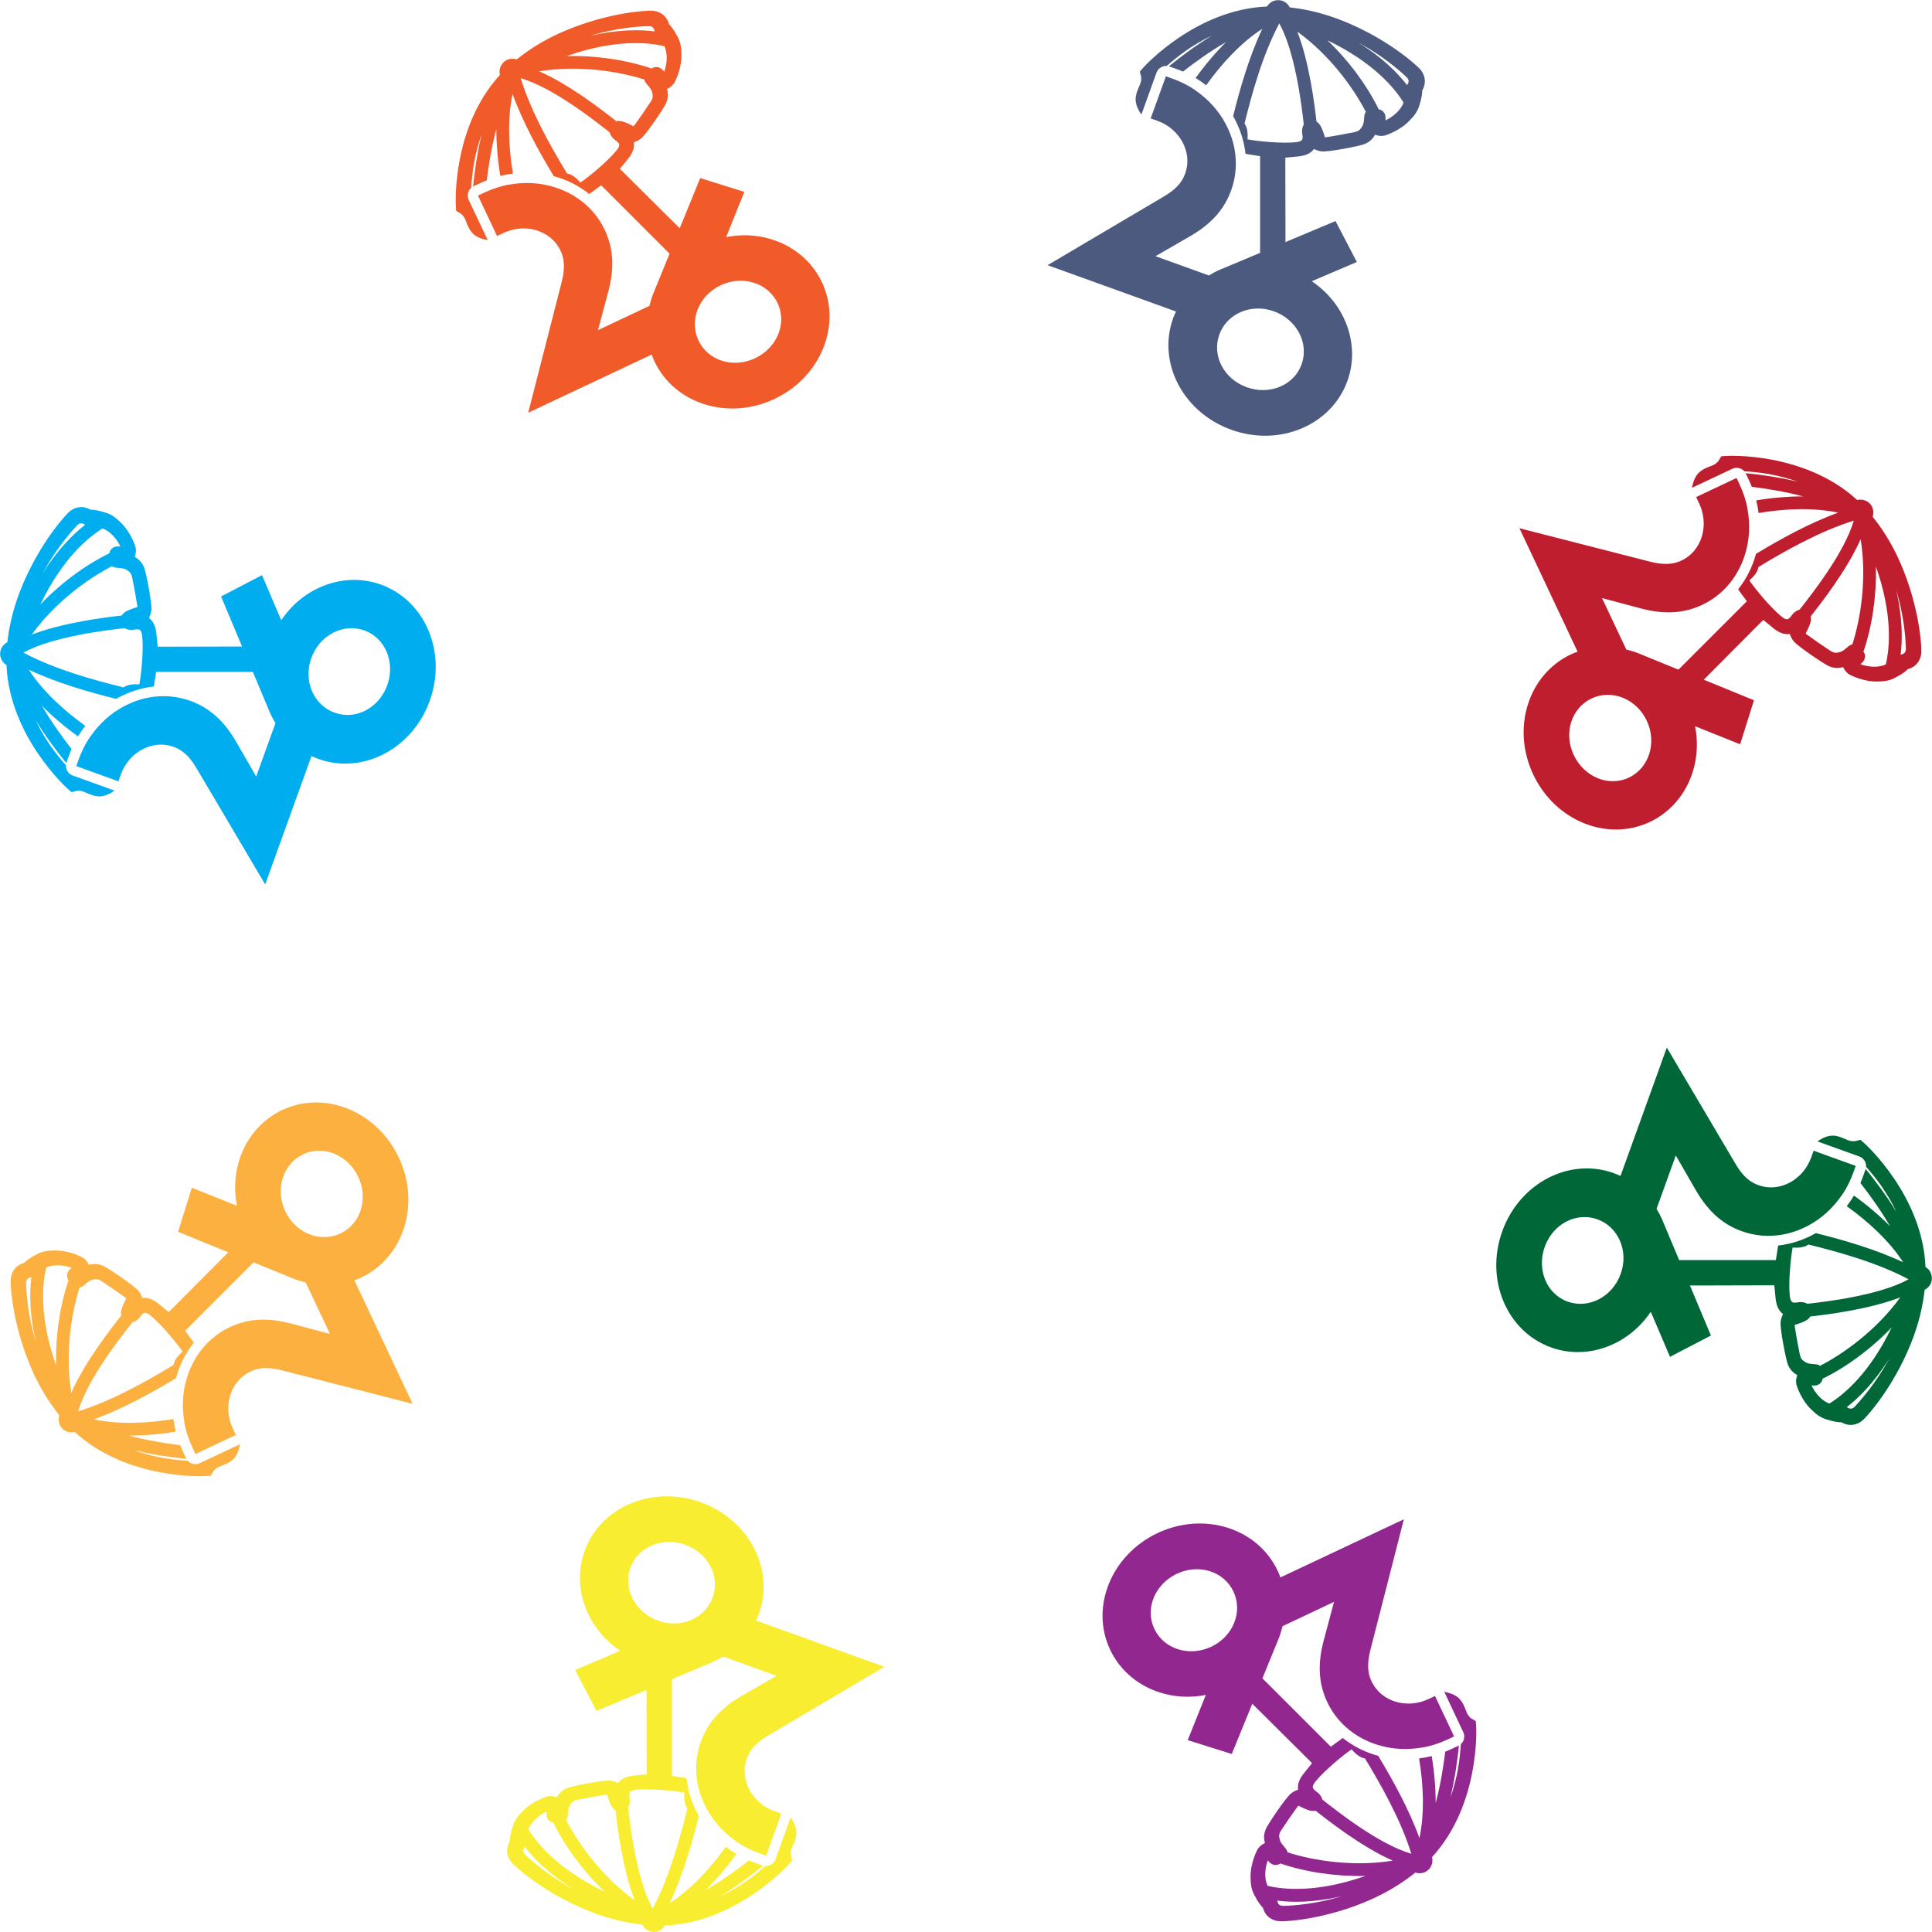 <?xml version="1.0" encoding="UTF-8"?>
<svg id="Layer_2" data-name="Layer 2" xmlns="http://www.w3.org/2000/svg" viewBox="0 0 266.64 266.64">
  <defs>
    <style>
      .cls-1 {
        fill: #92278f;
      }

      .cls-2 {
        fill: none;
      }

      .cls-3 {
        fill: #be1e2d;
      }

      .cls-4 {
        fill: #4c5a80;
      }

      .cls-5 {
        fill: #f15a29;
      }

      .cls-6 {
        fill: #f9ed32;
      }

      .cls-7 {
        fill: #006838;
      }

      .cls-8 {
        fill: #fbb040;
      }

      .cls-9 {
        fill: #00aeef;
      }
    </style>
  </defs>
  <g id="Layer_1" data-name="Layer 1">
    <g>
      <circle class="cls-2" cx="133.32" cy="133.32" r="111.19"/>
      <path class="cls-8" d="M32.72,166.42l-6.24-2.5-1.91,6.08,6.93,2.83h0c-.62.62-1.37,1.38-1.97,1.98-2.05,2.07-4.1,4.13-5.45,5.48l-.79.79c-.06-.04-.12-.08-.18-.14-.02-.02-.59-.49-1.03-.84h0s-.04-.04-.04-.04c-.11-.09-.22-.17-.33-.26l-.1-.07c-.57-.4-1.21-.69-1.98-.59h-.02c-.03-.14-.08-.28-.15-.41l-.03-.06c-.08-.16-.18-.33-.31-.49-.56-.74-4.44-3.32-4.9-3.48l-.1-.04c-.32-.12-.94-.35-1.85-.09l-.03-.06-.09-.16c-.19-.34-.45-.62-.77-.81-.02-.01-1.96-1.07-4.05-.95-.73,0-1.48.12-2.16.47-1.16.59-1.58.98-1.83,1.23-1.48.4-1.93,1.67-1.87,2.68v.15c.13,2.97,1.03,7.83,3.21,12.53l.09.19c.08.17.16.33.24.49.89,1.8,1.96,3.48,3.18,4.99-.14.42-.13.88.05,1.31h0s.02.06.02.06c.38.77,1.25,1.15,2.06.94,7.25,6.67,17.91,6.1,18.02,6.09l.74-.05.37-.62c.04-.06.33-.46.96-.69,1.44-.53,2.34-1,2.71-3.04l-5.56,2.62c-.58.27-1.25.12-1.66-.34-.91-.05-2.07-.16-3.37-.38-1.26-.23-2.62-.57-4.02-1.06,2.57.61,5.08.97,7.21,1.18l-.04-.08-.43-.91c-.14-.3-.27-.6-.39-.9-2.16-.26-4.63-.67-7.09-1.32,2.07,0,4.29-.18,6.49-.55-.15-.58-.26-1.16-.33-1.74-3.55.6-7.54.78-10.99.05,4.06-1.47,8.07-3.71,11.35-5.69.48-1.79,1.32-3.46,2.46-4.89-.07-.11-.17-.24-.27-.38h0s-.93-1.27-.93-1.27l.95-.95c1.07-1.07,2.65-2.65,4.35-4.35,1.3-1.3,2.85-2.86,4.14-4.14l5.51,2.25c.55.22,1.12.39,1.69.53l3.35,7.1-5.32-1.42c-2.97-.79-5.74-.82-8.5.48-1.81.85-3.28,2.15-4.36,3.72-.55.8-1,1.68-1.34,2.6-.7,1.89-.95,3.99-.68,6.11.07.58.17,1.16.32,1.74.2.77.48,1.54.83,2.3l.05.13.43.91,1.83-.86,2.24-1.06,1.51-.71c-.19-.4-.24-.51-.43-.91-.67-1.43-.78-3-.4-4.39.41-1.49,1.39-2.77,2.87-3.47,1.45-.68,2.89-.51,4.43-.12l17.92,4.59-8.03-17.04c.32-.11.63-.23.93-.38,5.89-2.78,8.21-10.17,5.2-16.56-3.01-6.39-10.21-9.34-16.1-6.56-4.85,2.29-7.32,7.78-6.24,13.21ZM4.79,184.69c-.87-3.08-1.12-5.78-1.18-7.33v-.17c-.05-.65.3-.82.68-.91h.04c-.26,2.06-.28,5.04.6,8.87-.05-.15-.09-.31-.14-.46ZM6.36,174.95c1.06-.51,2.48-.36,3.53.02-.32.24-.59.54-.64.98-.01.14,0,.26.03.38l.06.18.12.19c-1.21,3.53-1.82,7.76-1.72,11.75-2.36-6.69-1.89-11.28-1.37-13.49ZM10.99,177.67c.42.06.99-.81,1.63-1.01.57-.18.82-.12,1.04-.04l.08.03c.05.02.17.09.32.19.94.61,2.52,1.71,3.14,2.17.07.06.14.11.2.16l.03.03c-.06.11-.38.7-.61,1.34-.13.37-.16.72-.09,1.03-1.43,1.81-5.04,6.42-6.89,10.65-.88-5.38-.02-10.93,1.15-14.55ZM25.17,186.51l.02.03c-.56.49-1.16,1.16-1.24,1.84-3.45,2.1-8.44,4.95-13.16,6.4,1.28-4.44,5.88-10.26,7.48-12.28.4-.1.78-.37,1.07-.77.13-.18.36-.51.62-.55.19-.03.48.1.8.37,1.56,1.27,3.68,3.87,4.42,4.96ZM49.44,162.42c1.43,3.03.34,6.49-2.45,7.81s-6.19-.03-7.62-3.06c-1.43-3.03-.33-6.54,2.47-7.86,2.79-1.32,6.17.08,7.6,3.11Z"/>
      <path class="cls-7" d="M227.84,181.07l2.64,6.19,5.65-2.94-2.9-6.91h0c.87,0,1.95,0,2.79,0,2.91,0,5.82-.02,7.73-.02h1.12c.01.07.03.14.03.23,0,.03.07.77.13,1.32h0s0,.05,0,.05c.01.14.03.28.05.42l.02.13c.12.69.36,1.34.98,1.82h.01c-.07.13-.14.27-.19.41l-.02.06c-.06.17-.1.36-.13.56-.13.92.78,5.49,1,5.92l.04.1c.14.31.42.91,1.25,1.37l-.02.06-.05.18c-.11.37-.12.76-.03,1.12,0,.02.63,2.14,2.19,3.53.51.52,1.13.96,1.86,1.2,1.24.4,1.81.42,2.16.43,1.32.76,2.55.19,3.22-.57l.1-.11c2.02-2.19,4.82-6.25,6.61-11.11l.07-.2c.06-.17.12-.34.18-.52.65-1.91,1.08-3.85,1.29-5.77.4-.2.71-.54.89-.97h0s.02-.07.02-.07c.27-.81-.07-1.7-.79-2.12-.39-9.84-8.34-16.99-8.42-17.06l-.56-.49-.7.18c-.07.01-.56.09-1.17-.19-1.39-.64-2.36-.95-4.06.23l5.78,2.08c.6.22.97.81.93,1.42.61.68,1.35,1.58,2.11,2.65.72,1.05,1.45,2.26,2.09,3.59-1.38-2.24-2.9-4.28-4.25-5.94l-.03.08-.34.95c-.11.31-.23.61-.36.91,1.34,1.71,2.8,3.75,4.08,5.95-1.46-1.47-3.16-2.91-4.97-4.21-.31.51-.64,1-1,1.46,2.93,2.09,5.88,4.78,7.79,7.74-3.9-1.83-8.33-3.1-12.05-4.02-1.61.92-3.38,1.51-5.2,1.71-.02.13-.05.29-.08.46h0s-.24,1.55-.24,1.55h-1.34c-1.52,0-3.75,0-6.15,0-1.84,0-4.03,0-5.86,0l-2.3-5.49c-.23-.55-.51-1.07-.82-1.57l2.66-7.38,2.75,4.77c1.54,2.66,3.47,4.64,6.34,5.68,1.88.68,3.84.8,5.71.46.96-.17,1.89-.48,2.79-.89,1.84-.84,3.49-2.14,4.8-3.83.36-.46.7-.94,1.01-1.46.4-.69.75-1.43,1.04-2.21l.05-.13.34-.95-1.91-.69-2.33-.84-1.57-.57c-.15.42-.19.53-.34.95-.54,1.49-1.57,2.67-2.82,3.38-1.34.76-2.94.98-4.48.42s-2.4-1.68-3.21-3.05l-9.41-15.93-6.39,17.72c-.3-.14-.61-.28-.93-.39-6.13-2.21-13,1.37-15.39,8.02-2.4,6.65.6,13.82,6.73,16.03,5.04,1.82,10.68-.32,13.76-4.91ZM260.5,187.93c-1.57,2.8-3.3,4.88-4.35,6.02l-.11.12c-.43.49-.8.36-1.13.15l-.03-.02c1.65-1.28,3.78-3.37,5.86-6.7-.07.14-.15.28-.23.42ZM252.49,193.71c-1.11-.39-2.01-1.5-2.48-2.51.39.06.8.04,1.15-.24.1-.09.19-.19.25-.29l.08-.17.05-.22c3.36-1.64,6.78-4.19,9.53-7.08-3.07,6.39-6.64,9.3-8.58,10.5ZM251.15,188.5c-.25-.34-1.27-.13-1.86-.44-.53-.28-.66-.49-.76-.71l-.04-.08c-.02-.06-.05-.18-.1-.36-.23-1.1-.57-2.99-.68-3.76-.01-.09-.02-.17-.03-.25v-.04c.12-.04.76-.22,1.38-.51.36-.17.63-.39.79-.66,2.29-.26,8.11-.97,12.41-2.64-3.18,4.42-7.73,7.74-11.11,9.47ZM247.39,172.22v-.04c.75.05,1.65,0,2.19-.42,3.93.96,9.47,2.47,13.83,4.8-4.05,2.23-11.41,3.09-13.97,3.38-.35-.22-.82-.29-1.3-.21-.22.04-.62.11-.82-.05-.16-.12-.26-.41-.31-.83-.2-2,.14-5.34.39-6.64ZM213.2,172.06c1.14-3.15,4.35-4.83,7.26-3.78,2.91,1.05,4.35,4.4,3.21,7.55-1.14,3.15-4.4,4.85-7.31,3.81s-4.3-4.43-3.16-7.58Z"/>
      <path class="cls-1" d="M166.42,233.92l-2.5,6.24,6.08,1.91,2.83-6.93h0c.62.61,1.38,1.37,1.98,1.96,2.07,2.05,4.13,4.1,5.48,5.45l.79.79c-.04.06-.08.12-.14.18-.02.02-.49.59-.84,1.03h0s-.03.04-.03.04c-.09.11-.17.22-.26.33l-.07.1c-.4.57-.69,1.21-.59,1.98v.02c-.14.03-.28.08-.41.15l-.06.03c-.16.08-.33.18-.49.31-.74.56-3.32,4.44-3.48,4.9l-.04.1c-.12.32-.35.94-.09,1.85l-.06.03-.16.09c-.34.19-.62.45-.81.77-.01.02-1.07,1.96-.95,4.05,0,.73.12,1.48.47,2.16.59,1.16.98,1.58,1.23,1.83.4,1.48,1.67,1.93,2.68,1.87h.15c2.97-.13,7.83-1.03,12.53-3.21l.19-.09c.17-.08.33-.16.49-.24,1.8-.89,3.48-1.96,4.99-3.18.42.14.88.13,1.31-.05h.01s.05-.03.05-.03c.77-.38,1.15-1.25.94-2.06,6.67-7.25,6.1-17.91,6.09-18.02l-.05-.74-.62-.37c-.06-.04-.46-.33-.69-.96-.53-1.44-1-2.34-3.04-2.71l2.62,5.56c.27.58.12,1.25-.34,1.66-.05.91-.16,2.07-.38,3.37-.23,1.26-.57,2.62-1.06,4.02.61-2.57.97-5.08,1.18-7.21l-.08.04-.91.43c-.3.14-.6.27-.9.39-.26,2.16-.67,4.63-1.32,7.09,0-2.07-.18-4.29-.55-6.49-.58.15-1.16.26-1.74.33.6,3.55.78,7.54.05,10.99-1.47-4.06-3.71-8.07-5.69-11.35-1.79-.48-3.46-1.32-4.89-2.46-.11.07-.24.17-.38.27h0s-1.27.93-1.27.93l-.95-.95c-1.07-1.07-2.65-2.65-4.35-4.35-1.3-1.3-2.86-2.85-4.14-4.14l2.25-5.51c.22-.55.39-1.12.53-1.69l7.1-3.35-1.42,5.32c-.79,2.97-.82,5.74.48,8.5.85,1.81,2.15,3.28,3.72,4.36.8.55,1.68,1,2.6,1.34,1.89.7,3.99.95,6.11.68.58-.07,1.16-.17,1.74-.32.77-.2,1.54-.48,2.3-.83l.13-.05.91-.43-.86-1.83-1.06-2.24-.71-1.51-.91.43c-1.43.67-3,.78-4.39.4-1.49-.41-2.77-1.39-3.47-2.87-.68-1.45-.51-2.89-.12-4.43l4.59-17.92-17.04,8.03c-.11-.32-.23-.63-.38-.93-2.78-5.89-10.17-8.21-16.56-5.2-6.39,3.01-9.34,10.21-6.56,16.1,2.29,4.85,7.78,7.32,13.21,6.24ZM184.69,261.85c-3.08.87-5.78,1.12-7.33,1.18h-.17c-.65.05-.82-.3-.91-.68v-.04c2.06.26,5.04.28,8.87-.6-.15.05-.31.09-.46.14ZM174.95,260.28c-.51-1.06-.36-2.48.02-3.53.24.32.54.59.98.64.14.01.26,0,.38-.03l.18-.06.19-.12c3.53,1.21,7.76,1.82,11.75,1.72-6.69,2.36-11.28,1.89-13.49,1.37ZM177.67,255.64c.06-.42-.81-.99-1.01-1.63-.18-.57-.12-.82-.04-1.04l.03-.08c.02-.05.09-.17.19-.32.61-.94,1.71-2.52,2.17-3.14.06-.07.11-.14.16-.2l.03-.03c.11.06.7.38,1.34.61.37.13.72.16,1.03.09,1.81,1.43,6.42,5.04,10.65,6.89-5.38.88-10.93.02-14.55-1.15ZM186.51,241.46l.03-.02c.49.56,1.16,1.16,1.84,1.24,2.1,3.45,4.95,8.44,6.4,13.16-4.44-1.28-10.26-5.88-12.28-7.48-.1-.4-.37-.78-.77-1.07-.18-.13-.51-.36-.55-.62-.03-.19.1-.48.37-.8,1.27-1.56,3.87-3.68,4.96-4.42ZM162.42,217.2c3.03-1.43,6.49-.34,7.81,2.45,1.32,2.79-.03,6.19-3.06,7.62-3.03,1.43-6.54.33-7.86-2.47-1.32-2.79.08-6.17,3.11-7.6Z"/>
      <path class="cls-3" d="M233.92,100.22l6.24,2.5,1.91-6.08-6.93-2.83h0c.62-.62,1.37-1.38,1.97-1.98,2.05-2.07,4.1-4.13,5.45-5.48l.79-.79c.06.04.12.08.18.14.02.02.59.49,1.03.84h0s.04.04.04.04c.11.09.22.17.33.26l.1.07c.57.4,1.21.69,1.98.59h.02c.03.14.08.28.15.41l.03.06c.08.16.18.33.31.49.56.74,4.44,3.32,4.9,3.48l.1.04c.32.12.94.35,1.85.09l.03.06.09.16c.19.34.45.62.77.81.02.01,1.96,1.07,4.05.95.73,0,1.48-.12,2.16-.47,1.16-.59,1.58-.98,1.83-1.23,1.48-.4,1.93-1.67,1.87-2.68v-.15c-.13-2.97-1.03-7.83-3.21-12.53l-.09-.19c-.08-.17-.16-.33-.24-.49-.89-1.8-1.96-3.48-3.18-4.99.14-.42.13-.88-.05-1.31h0s-.02-.06-.02-.06c-.38-.77-1.25-1.15-2.06-.94-7.25-6.67-17.91-6.1-18.02-6.09l-.74.05-.37.62c-.04.06-.33.46-.96.69-1.44.53-2.34,1-2.71,3.04l5.56-2.62c.58-.27,1.25-.12,1.66.34.91.05,2.07.16,3.37.38,1.26.23,2.62.57,4.02,1.06-2.57-.61-5.08-.97-7.21-1.18l.04.08.43.91c.14.3.27.6.39.9,2.16.26,4.63.67,7.09,1.32-2.07,0-4.29.18-6.49.55.15.58.26,1.16.33,1.74,3.55-.6,7.54-.78,10.99-.05-4.06,1.47-8.07,3.71-11.35,5.69-.48,1.79-1.32,3.46-2.46,4.89.07.11.17.24.27.38h0s.93,1.27.93,1.27l-.95.95c-1.07,1.07-2.65,2.65-4.35,4.35-1.3,1.3-2.85,2.86-4.14,4.14l-5.51-2.25c-.55-.22-1.12-.39-1.69-.53l-3.35-7.1,5.32,1.42c2.97.79,5.74.82,8.5-.48,1.81-.85,3.28-2.15,4.36-3.72.55-.8,1-1.68,1.34-2.6.7-1.89.95-3.99.68-6.11-.07-.58-.17-1.16-.32-1.74-.2-.77-.48-1.54-.83-2.3l-.05-.13-.43-.91-1.83.86-2.24,1.06-1.51.71.43.91c.67,1.43.78,3,.4,4.39-.41,1.49-1.39,2.77-2.87,3.47-1.45.68-2.89.51-4.43.12l-17.92-4.59,8.03,17.04c-.32.11-.63.23-.93.38-5.89,2.78-8.21,10.17-5.2,16.56,3.01,6.39,10.21,9.34,16.1,6.56,4.85-2.29,7.32-7.78,6.24-13.21ZM261.85,81.94c.87,3.08,1.12,5.78,1.18,7.33v.17c.05.65-.3.82-.68.91h-.04c.26-2.06.28-5.04-.6-8.87.05.15.09.31.14.46ZM260.28,91.69c-1.06.51-2.48.36-3.53-.02.32-.24.59-.54.64-.98.01-.14,0-.26-.03-.38l-.06-.18-.12-.19c1.21-3.53,1.82-7.76,1.72-11.75,2.36,6.69,1.89,11.28,1.37,13.49ZM255.64,88.96c-.42-.06-.99.81-1.63,1.01-.57.18-.82.12-1.04.04l-.08-.03c-.05-.02-.17-.09-.32-.19-.94-.61-2.52-1.71-3.14-2.17-.07-.06-.14-.11-.2-.16l-.03-.03c.06-.11.38-.7.61-1.34.13-.37.16-.72.09-1.03,1.43-1.81,5.04-6.42,6.89-10.65.88,5.38.02,10.93-1.15,14.55ZM241.46,80.13l-.02-.03c.56-.49,1.16-1.16,1.24-1.84,3.45-2.1,8.44-4.95,13.16-6.4-1.28,4.44-5.88,10.26-7.48,12.28-.4.1-.78.37-1.07.77-.13.18-.36.51-.62.55-.19.03-.48-.1-.8-.37-1.56-1.27-3.68-3.87-4.42-4.96ZM217.2,104.21c-1.43-3.03-.34-6.49,2.45-7.81,2.79-1.32,6.19.03,7.62,3.06s.33,6.54-2.47,7.86c-2.79,1.32-6.17-.08-7.6-3.11Z"/>
      <path class="cls-9" d="M38.8,85.57l-2.64-6.19-5.65,2.94,2.9,6.91h0c-.87,0-1.95,0-2.79,0-2.91,0-5.82.02-7.73.02h-1.12c-.01-.07-.03-.14-.03-.23,0-.03-.07-.77-.13-1.32h0s0-.05,0-.05c-.01-.14-.03-.28-.05-.42l-.02-.13c-.12-.69-.36-1.34-.98-1.82h-.01c.07-.13.14-.27.19-.41l.02-.06c.06-.17.1-.36.13-.56.13-.92-.78-5.49-1-5.92l-.04-.1c-.14-.31-.42-.91-1.25-1.37l.02-.06.05-.18c.11-.37.12-.76.03-1.12,0-.02-.63-2.14-2.19-3.53-.51-.52-1.13-.96-1.86-1.2-1.24-.4-1.81-.42-2.16-.43-1.32-.76-2.55-.19-3.22.57l-.1.11c-2.02,2.19-4.82,6.25-6.61,11.11l-.07.2c-.06.17-.12.34-.18.52-.65,1.91-1.08,3.85-1.29,5.77-.4.2-.71.54-.89.97h0s-.02.07-.02.07c-.27.81.07,1.7.79,2.12.39,9.84,8.34,16.99,8.42,17.06l.56.49.7-.18c.07-.01.56-.09,1.17.19,1.39.64,2.36.95,4.06-.23l-5.78-2.08c-.6-.22-.97-.81-.93-1.42-.61-.68-1.35-1.58-2.11-2.65-.72-1.05-1.45-2.26-2.09-3.59,1.38,2.24,2.9,4.28,4.25,5.94l.03-.08.34-.95c.11-.31.23-.61.36-.91-1.34-1.71-2.8-3.75-4.08-5.95,1.46,1.47,3.16,2.91,4.97,4.21.31-.51.64-1,1-1.46-2.93-2.09-5.88-4.78-7.79-7.74,3.9,1.83,8.33,3.1,12.05,4.02,1.61-.92,3.38-1.51,5.2-1.71.02-.13.05-.29.08-.46h0s.24-1.55.24-1.55h1.34c1.52,0,3.75,0,6.15,0,1.84,0,4.03,0,5.86,0l2.3,5.49c.23.55.51,1.07.82,1.57l-2.66,7.38-2.75-4.77c-1.54-2.66-3.47-4.64-6.34-5.68-1.88-.68-3.84-.8-5.71-.46-.96.17-1.89.48-2.79.89-1.84.84-3.49,2.14-4.8,3.83-.36.46-.7.94-1.01,1.46-.4.69-.75,1.43-1.04,2.21l-.05.13-.34.95,1.91.69,2.33.84,1.57.57c.15-.42.19-.53.34-.95.54-1.49,1.57-2.67,2.82-3.38,1.34-.76,2.94-.98,4.48-.42,1.51.54,2.4,1.68,3.21,3.05l9.41,15.93,6.39-17.72c.3.14.61.28.93.39,6.13,2.21,13-1.37,15.39-8.02,2.4-6.65-.6-13.82-6.73-16.03-5.04-1.82-10.68.32-13.76,4.91ZM6.13,78.7c1.57-2.8,3.3-4.88,4.35-6.02l.11-.12c.43-.49.8-.36,1.13-.15l.03.02c-1.65,1.28-3.78,3.37-5.86,6.7.07-.14.15-.28.23-.42ZM14.14,72.93c1.11.39,2.01,1.5,2.48,2.51-.39-.06-.8-.04-1.15.24-.1.09-.19.19-.25.29l-.08.17-.05.22c-3.36,1.64-6.78,4.19-9.53,7.08,3.07-6.39,6.64-9.3,8.58-10.5ZM15.49,78.14c.25.34,1.27.13,1.86.44.53.28.66.49.76.71l.04.08c.02.06.05.18.1.36.23,1.1.57,2.99.68,3.76.01.09.02.17.03.25v.04c-.12.04-.76.22-1.38.51-.36.17-.63.39-.79.66-2.29.26-8.11.97-12.41,2.64,3.18-4.42,7.73-7.74,11.11-9.47ZM19.25,94.41v.04c-.75-.05-1.65,0-2.19.42-3.93-.96-9.47-2.47-13.83-4.8,4.05-2.23,11.41-3.09,13.97-3.38.35.22.82.29,1.3.21.22-.04.62-.11.82.05.16.12.26.41.31.83.2,2-.14,5.34-.39,6.64ZM53.44,94.58c-1.14,3.15-4.35,4.83-7.26,3.78-2.91-1.05-4.35-4.4-3.21-7.55,1.14-3.15,4.4-4.85,7.31-3.81s4.3,4.43,3.16,7.58Z"/>
      <path class="cls-6" d="M85.57,227.84l-6.19,2.64,2.94,5.65,6.91-2.9h0c0,.87,0,1.95,0,2.79,0,2.91.02,5.82.02,7.73v1.12c-.07.01-.14.03-.23.03-.03,0-.77.07-1.32.13h0s-.05,0-.05,0c-.14.01-.28.03-.42.05l-.13.02c-.69.12-1.34.36-1.82.98h0c-.12-.06-.26-.13-.4-.18l-.06-.02c-.17-.06-.36-.1-.56-.13-.92-.13-5.49.78-5.92,1l-.1.04c-.31.14-.91.42-1.37,1.25l-.06-.02-.18-.05c-.37-.11-.76-.12-1.12-.03-.02,0-2.14.63-3.53,2.19-.52.51-.96,1.13-1.2,1.86-.4,1.24-.42,1.81-.43,2.16-.76,1.32-.19,2.55.57,3.22l.11.1c2.19,2.02,6.25,4.82,11.11,6.61l.2.07c.17.06.34.12.52.18,1.91.65,3.85,1.08,5.77,1.29.2.4.54.71.97.89h.01s.05.02.05.02c.81.27,1.7-.07,2.12-.79,9.84-.39,16.99-8.34,17.06-8.42l.49-.56-.18-.7c-.01-.07-.09-.56.19-1.17.64-1.39.95-2.36-.23-4.06l-2.08,5.78c-.22.6-.81.97-1.42.93-.68.61-1.58,1.35-2.65,2.11-1.05.72-2.26,1.45-3.59,2.09,2.24-1.38,4.28-2.9,5.94-4.25l-.08-.03-.95-.34c-.31-.11-.61-.23-.91-.36-1.71,1.34-3.75,2.8-5.95,4.08,1.47-1.46,2.91-3.16,4.21-4.97-.51-.31-1-.64-1.46-1-2.09,2.93-4.78,5.88-7.74,7.79,1.83-3.9,3.1-8.33,4.02-12.05-.92-1.61-1.51-3.38-1.71-5.2-.13-.02-.29-.05-.46-.08h0s-1.55-.24-1.55-.24v-1.34c0-1.52,0-3.75,0-6.15,0-1.84,0-4.03,0-5.86l5.49-2.3c.55-.23,1.07-.51,1.57-.82l7.38,2.66-4.77,2.75c-2.66,1.54-4.64,3.47-5.68,6.34-.68,1.88-.8,3.84-.46,5.71.17.96.48,1.89.89,2.79.84,1.84,2.14,3.49,3.83,4.8.46.36.94.7,1.46,1.01.69.4,1.43.75,2.21,1.04l.13.05c.42.15.53.19.95.34l.69-1.91.84-2.33.57-1.57-.95-.34c-1.49-.54-2.67-1.57-3.38-2.82-.76-1.34-.98-2.94-.42-4.48s1.68-2.4,3.05-3.21l15.93-9.41-17.72-6.39c.14-.3.28-.61.39-.93,2.21-6.13-1.37-13-8.02-15.39s-13.82.6-16.03,6.73c-1.82,5.04.32,10.68,4.91,13.76ZM78.7,260.5c-2.8-1.57-4.88-3.3-6.02-4.35l-.12-.11c-.49-.43-.36-.8-.15-1.13l.02-.03c1.28,1.65,3.37,3.78,6.7,5.86-.14-.07-.28-.15-.42-.23ZM72.93,252.49c.39-1.11,1.5-2.01,2.51-2.48-.06.39-.04.8.24,1.15.09.1.19.19.29.25l.17.08.22.05c1.64,3.36,4.19,6.78,7.08,9.53-6.39-3.07-9.3-6.64-10.5-8.58ZM78.14,251.15c.34-.25.13-1.27.44-1.86.28-.53.49-.66.71-.76l.08-.04c.06-.02.18-.05.36-.1,1.1-.23,2.99-.57,3.76-.68.09-.01.17-.02.25-.03h.04c.04.12.22.76.51,1.38.17.36.39.63.66.79.26,2.29.97,8.11,2.64,12.41-4.42-3.18-7.74-7.73-9.47-11.11ZM94.41,247.39h.04c-.05.75,0,1.65.42,2.19-.96,3.93-2.47,9.47-4.8,13.83-2.23-4.05-3.09-11.41-3.38-13.97.22-.35.29-.82.21-1.3-.04-.22-.11-.62.05-.82.12-.16.41-.26.83-.31,2-.2,5.34.14,6.64.39ZM94.58,213.2c3.15,1.14,4.83,4.35,3.78,7.26s-4.4,4.35-7.55,3.21c-3.15-1.14-4.85-4.4-3.81-7.31,1.05-2.91,4.43-4.3,7.58-3.16Z"/>
      <path class="cls-5" d="M100.22,32.72l2.5-6.24-6.08-1.91-2.83,6.93h0c-.62-.61-1.38-1.37-1.98-1.96-2.07-2.05-4.13-4.1-5.48-5.45l-.79-.79c.04-.06.08-.12.14-.18.02-.02.49-.59.84-1.03h0s.03-.04.03-.04c.09-.11.17-.22.26-.33l.07-.1c.4-.57.69-1.21.59-1.98v-.02c.14-.03.28-.08.41-.15l.06-.03c.16-.08.33-.18.49-.31.74-.56,3.32-4.44,3.48-4.9l.04-.1c.12-.32.35-.94.09-1.85l.06-.03.16-.09c.34-.19.62-.45.81-.77.01-.02,1.07-1.96.95-4.05,0-.73-.12-1.48-.47-2.16-.59-1.16-.98-1.58-1.23-1.83-.4-1.48-1.67-1.93-2.68-1.87h-.15c-2.97.13-7.83,1.03-12.53,3.21l-.19.09c-.17.08-.33.16-.49.24-1.8.89-3.48,1.96-4.99,3.18-.42-.14-.88-.13-1.31.05h-.01s-.05.03-.05.03c-.77.38-1.15,1.25-.94,2.06-6.67,7.25-6.1,17.91-6.09,18.02l.05.74.62.37c.06.04.46.33.69.96.53,1.44,1,2.34,3.04,2.71l-2.62-5.56c-.27-.58-.12-1.25.34-1.66.05-.91.16-2.07.38-3.37.23-1.26.57-2.62,1.06-4.02-.61,2.57-.97,5.08-1.18,7.21l.08-.04.91-.43c.3-.14.6-.27.9-.39.26-2.16.67-4.63,1.32-7.09,0,2.07.18,4.29.55,6.49.58-.15,1.16-.26,1.74-.33-.6-3.55-.78-7.54-.05-10.99,1.47,4.06,3.71,8.07,5.69,11.35,1.79.48,3.46,1.32,4.89,2.46.11-.07.24-.17.38-.27h0s1.27-.93,1.27-.93l.95.95c1.07,1.07,2.65,2.65,4.35,4.35,1.3,1.3,2.86,2.85,4.14,4.14l-2.25,5.51c-.22.55-.39,1.12-.53,1.69l-7.1,3.35,1.42-5.32c.79-2.97.82-5.74-.48-8.5-.85-1.81-2.15-3.28-3.72-4.36-.8-.55-1.68-1-2.6-1.34-1.89-.7-3.99-.95-6.1-.68-.58.07-1.16.17-1.74.32-.77.2-1.54.48-2.3.83l-.13.05c-.4.19-.51.24-.91.43l.86,1.83,1.06,2.24.71,1.51.91-.43c1.43-.67,3-.78,4.39-.4,1.49.41,2.77,1.39,3.47,2.87.68,1.45.51,2.89.12,4.43l-4.59,17.92,17.04-8.03c.11.32.23.63.38.93,2.78,5.89,10.17,8.21,16.56,5.2,6.39-3.01,9.34-10.21,6.56-16.1-2.29-4.85-7.78-7.32-13.21-6.24ZM81.94,4.79c3.08-.87,5.78-1.12,7.33-1.18h.17c.65-.05.82.3.91.68v.04c-2.06-.26-5.04-.28-8.87.6.15-.05.31-.09.46-.14ZM91.69,6.36c.51,1.06.36,2.48-.02,3.53-.24-.32-.54-.59-.98-.64-.14-.01-.26,0-.38.03l-.18.06-.19.12c-3.53-1.21-7.76-1.82-11.75-1.72,6.69-2.36,11.28-1.89,13.49-1.37ZM88.96,10.99c-.06.42.81.99,1.01,1.63.18.57.12.82.04,1.04l-.03.08c-.02.05-.09.17-.19.32-.61.94-1.71,2.52-2.17,3.14-.06.07-.11.14-.16.2l-.03.03c-.11-.06-.7-.38-1.34-.61-.37-.13-.72-.16-1.03-.09-1.81-1.43-6.42-5.04-10.65-6.89,5.38-.88,10.93-.02,14.55,1.15ZM80.13,25.17l-.03.02c-.49-.56-1.16-1.16-1.84-1.24-2.1-3.45-4.95-8.44-6.4-13.16,4.44,1.28,10.26,5.88,12.28,7.48.1.4.37.78.77,1.07.18.13.51.36.55.62.03.19-.1.48-.37.8-1.27,1.56-3.87,3.68-4.96,4.42ZM104.21,49.44c-3.03,1.43-6.49.34-7.81-2.45-1.32-2.79.03-6.19,3.06-7.62,3.03-1.43,6.54-.33,7.86,2.47,1.32,2.79-.08,6.17-3.11,7.6Z"/>
      <path class="cls-4" d="M181.07,38.8l6.19-2.64-2.94-5.65-6.91,2.9h0c0-.87,0-1.95,0-2.79,0-2.91-.02-5.82-.02-7.73v-1.12c.07-.01.14-.03.23-.03.03,0,.77-.07,1.32-.13h0s.05,0,.05,0c.14-.01.28-.03.42-.05l.13-.02c.69-.12,1.34-.36,1.82-.98h0c.12.06.26.13.4.18l.06.02c.17.06.36.1.56.13.92.13,5.49-.78,5.92-1l.1-.04c.31-.14.91-.42,1.37-1.25l.06.02.18.05c.37.11.76.12,1.12.03.02,0,2.14-.63,3.53-2.19.52-.51.96-1.13,1.2-1.86.4-1.24.42-1.81.43-2.16.76-1.32.19-2.55-.57-3.22l-.11-.1c-2.19-2.02-6.25-4.82-11.11-6.61l-.2-.07c-.17-.06-.34-.12-.52-.18-1.91-.65-3.85-1.08-5.77-1.29-.2-.4-.54-.71-.97-.89h-.01s-.05-.02-.05-.02c-.81-.27-1.7.07-2.12.79-9.84.39-16.99,8.34-17.06,8.42l-.49.56.18.7c.01.07.09.56-.19,1.17-.64,1.39-.95,2.36.23,4.06l2.08-5.78c.22-.6.81-.97,1.42-.93.68-.61,1.58-1.35,2.65-2.11,1.05-.72,2.26-1.45,3.59-2.09-2.24,1.38-4.28,2.9-5.94,4.25l.08.03.95.34c.31.11.61.23.91.36,1.71-1.34,3.75-2.8,5.95-4.08-1.47,1.46-2.91,3.16-4.21,4.97.51.31,1,.64,1.46,1,2.09-2.93,4.78-5.88,7.74-7.79-1.83,3.9-3.1,8.33-4.02,12.05.92,1.61,1.51,3.38,1.71,5.2.13.02.29.05.46.08h0s1.55.24,1.55.24v1.34c0,1.52,0,3.75,0,6.15,0,1.84,0,4.03,0,5.86l-5.49,2.3c-.55.23-1.07.51-1.57.82l-7.38-2.66,4.77-2.75c2.66-1.54,4.64-3.47,5.68-6.34.68-1.88.8-3.84.46-5.71-.17-.96-.48-1.89-.89-2.79-.84-1.84-2.14-3.49-3.83-4.8-.46-.36-.94-.7-1.46-1.01-.69-.4-1.43-.75-2.21-1.04l-.13-.05-.95-.34-.69,1.91-.84,2.33-.57,1.57.95.34c1.49.54,2.67,1.57,3.38,2.82.76,1.34.98,2.94.42,4.48s-1.68,2.4-3.05,3.21l-15.93,9.41,17.72,6.39c-.14.3-.28.61-.39.93-2.21,6.13,1.37,13,8.02,15.39,6.65,2.4,13.82-.6,16.03-6.73,1.82-5.04-.32-10.68-4.91-13.76ZM187.93,6.13c2.8,1.57,4.88,3.3,6.02,4.35l.12.11c.49.43.36.8.15,1.13l-.02.03c-1.28-1.65-3.37-3.78-6.7-5.86.14.07.28.15.42.23ZM193.71,14.14c-.39,1.11-1.5,2.01-2.51,2.48.06-.39.04-.8-.24-1.15-.09-.1-.19-.19-.29-.25l-.17-.08-.22-.05c-1.64-3.36-4.19-6.78-7.08-9.53,6.39,3.07,9.3,6.64,10.5,8.58ZM188.5,15.48c-.34.25-.13,1.27-.44,1.86-.28.53-.49.66-.71.76l-.08.04c-.06.02-.18.05-.36.1-1.1.23-2.99.57-3.76.68-.09.01-.17.02-.25.03h-.04c-.04-.12-.22-.76-.51-1.38-.17-.36-.39-.63-.66-.79-.26-2.29-.97-8.11-2.64-12.41,4.42,3.18,7.74,7.73,9.47,11.11ZM172.22,19.25h-.04c.05-.75,0-1.65-.42-2.19.96-3.93,2.47-9.47,4.8-13.83,2.23,4.05,3.09,11.41,3.38,13.97-.22.35-.29.82-.21,1.3.04.22.11.62-.05.82-.12.16-.41.26-.83.31-2,.2-5.34-.14-6.64-.39ZM172.06,53.44c-3.15-1.14-4.83-4.35-3.78-7.26,1.05-2.91,4.4-4.35,7.55-3.21,3.15,1.14,4.85,4.4,3.81,7.31-1.05,2.91-4.43,4.3-7.58,3.16Z"/>
    </g>
  </g>
</svg>